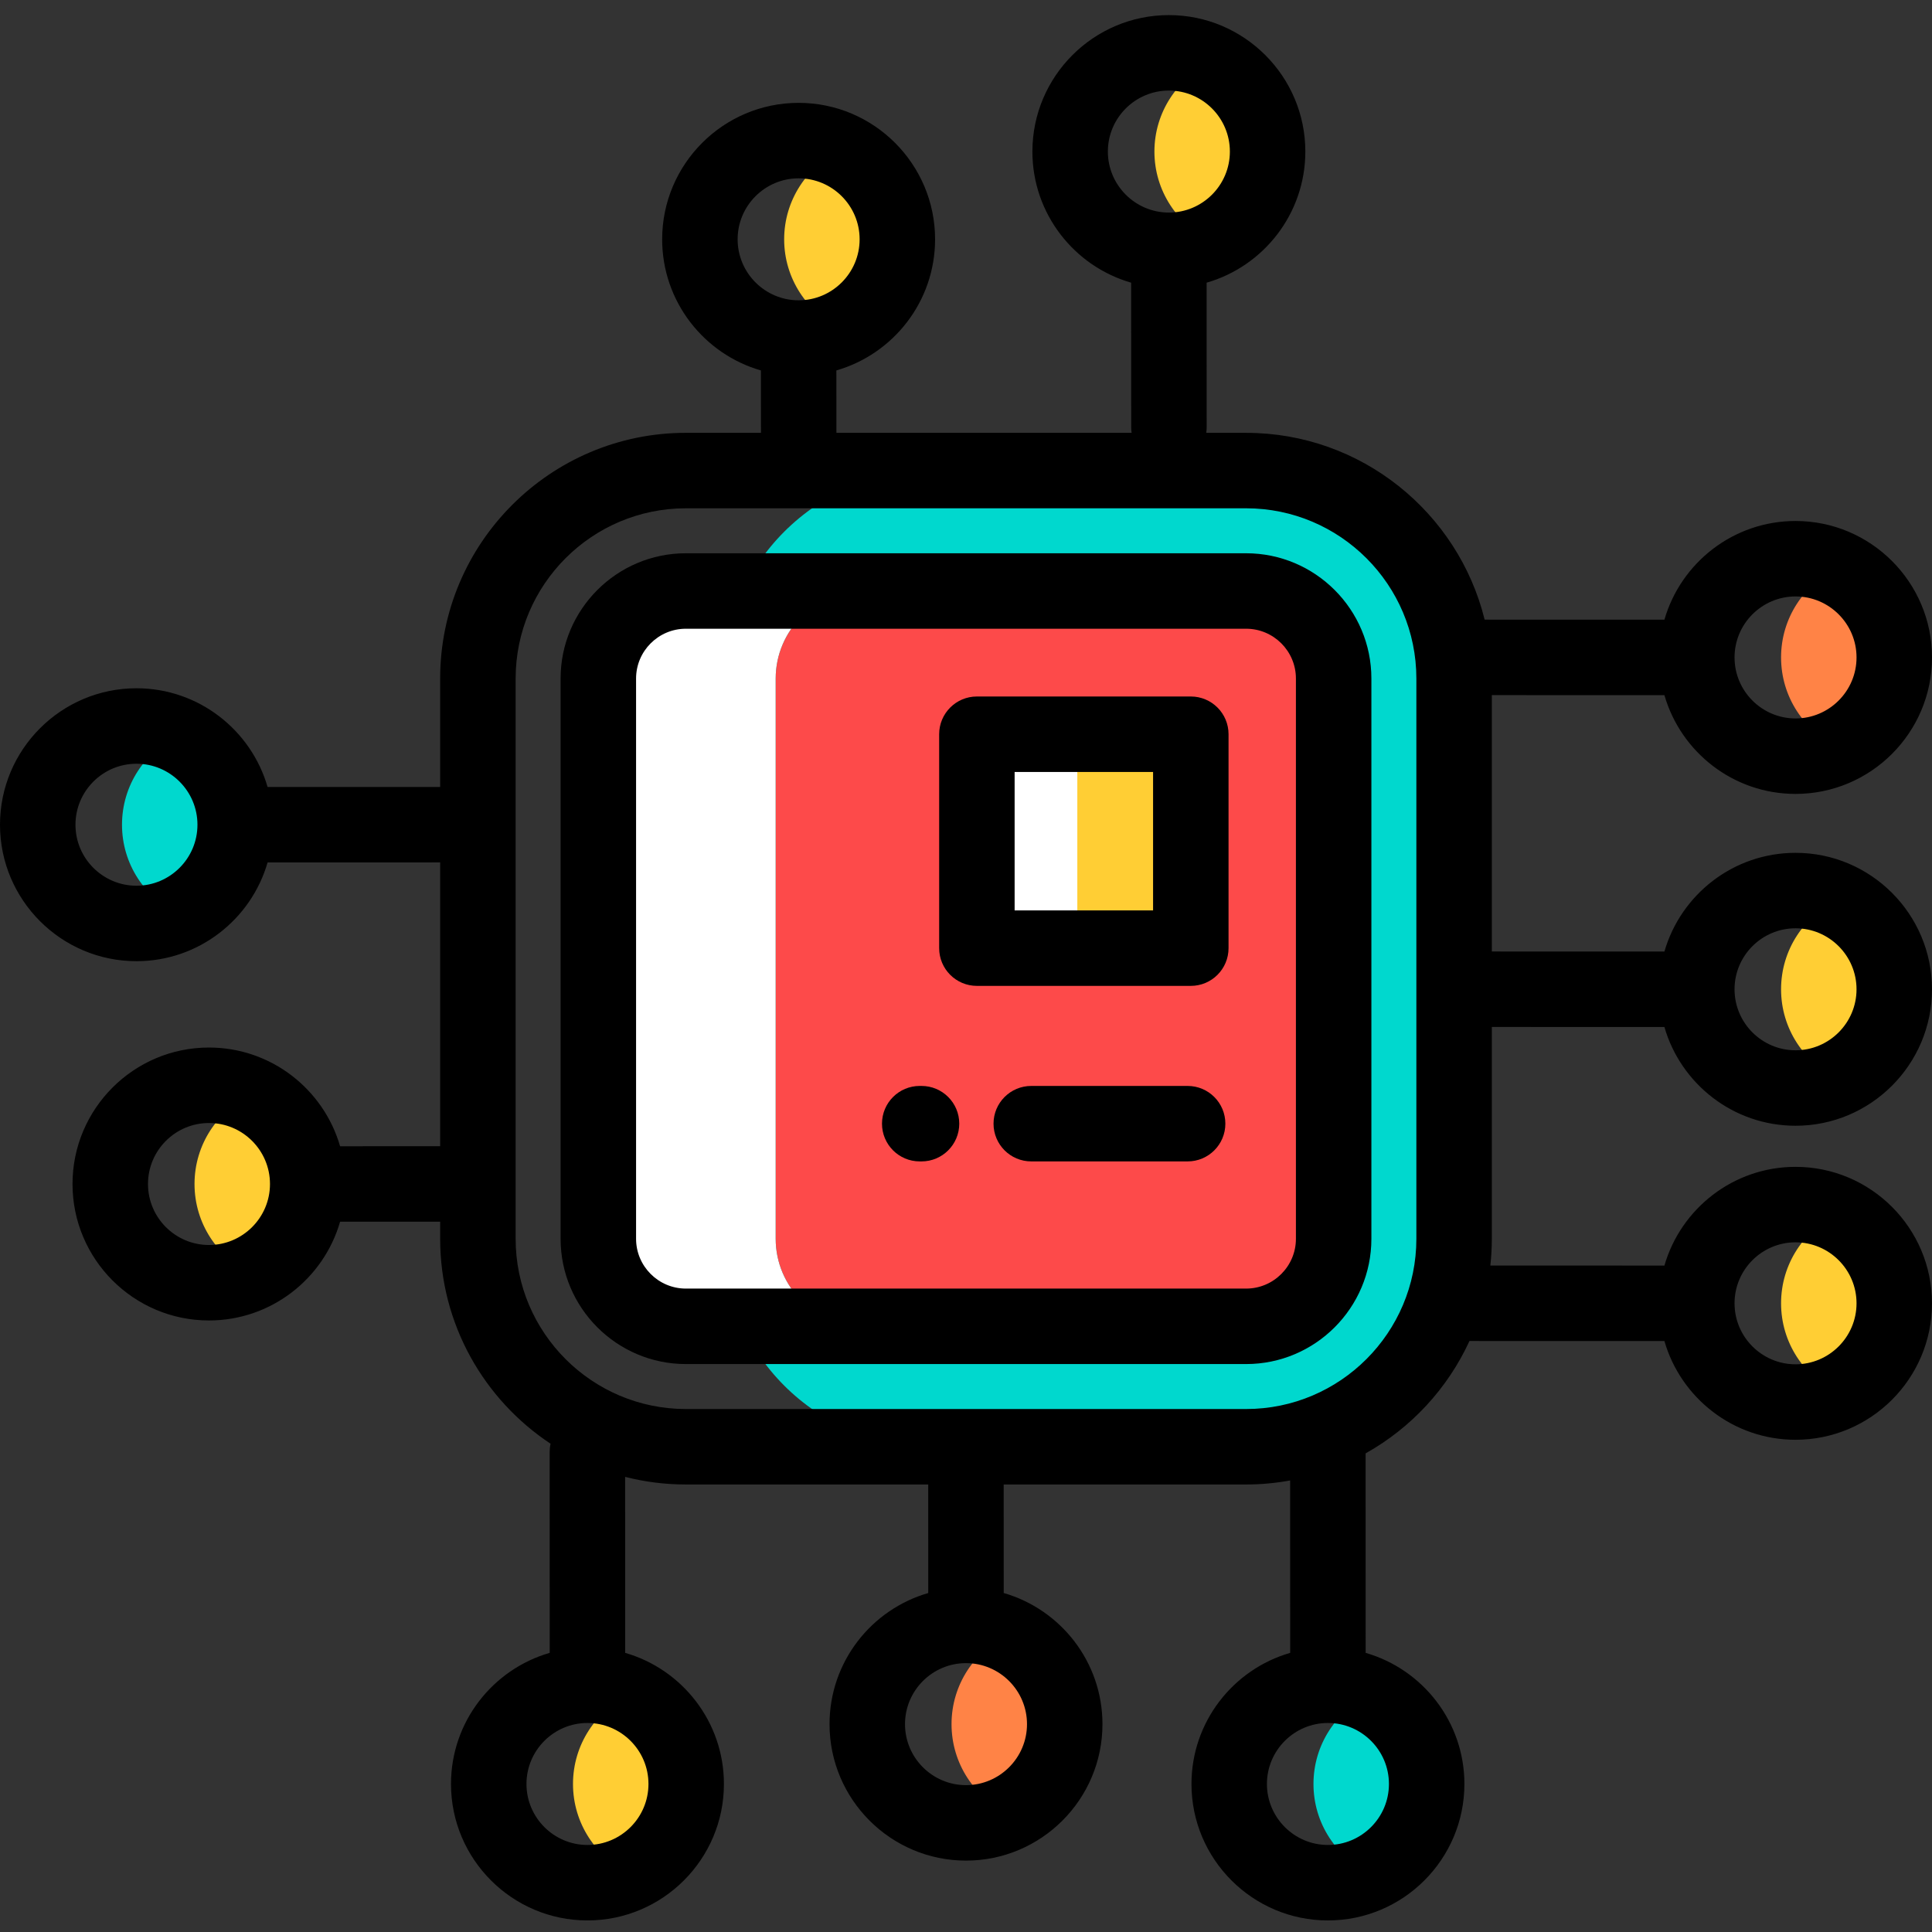 <svg height="512pt" viewBox="0 -4 512.002 512" width="512pt" xmlns="http://www.w3.org/2000/svg"><rect x="0" y="-4" width="512.002" height="512" fill="#333333" stroke="none"/><path d="m385.352 324.289v-148.469c0-30.312-24.805-55.117-55.117-55.117h-83.469c-30.312 0-55.117 24.805-55.117 55.117v148.469c0 30.316 24.801 55.117 55.117 55.117h83.469c30.312 0 55.117-24.805 55.117-55.117zm0 0" fill="#00d8ce"/><path d="m205.566 324.289v-148.469c0-12.758 10.441-23.199 23.199-23.199h-47c-12.758 0-23.199 10.441-23.199 23.199v148.469c0 12.758 10.441 23.199 23.199 23.199h47c-12.758 0-23.199-10.441-23.199-23.199zm0 0" fill="#fff"/><path d="m353.434 324.289v-148.469c0-12.758-10.441-23.199-23.199-23.199h-101.469c-12.758 0-23.199 10.441-23.199 23.199v148.469c0 12.758 10.441 23.199 23.199 23.199h101.469c12.758 0 23.199-10.441 23.199-23.199zm0 0" fill="#fd4a4a"/><g fill-rule="evenodd"><path d="m222.812 35.773c-8.852 4.203-15 13.23-15 23.648 0 10.422 6.148 19.449 15 23.652 8.852-4.203 14.996-13.23 14.996-23.652 0-10.418-6.145-19.445-14.996-23.648zm0 0" fill="#ffce34"/><path d="m320.93 12.516c-8.852 4.203-14.996 13.23-14.996 23.648 0 10.422 6.145 19.449 14.996 23.652 8.852-4.203 14.996-13.23 14.996-23.652 0-10.418-6.145-19.445-14.996-23.648zm0 0" fill="#ffce34"/><path d="m47.332 190.898c-8.863 4.191-15 13.207-15 23.664 0 10.453 6.137 19.473 15 23.664 8.863-4.191 14.996-13.207 14.996-23.664s-6.133-19.473-14.996-23.664zm0 0" fill="#00d8ce"/><path d="m66.547 286.109c-8.863 4.191-14.996 13.207-14.996 23.664 0 10.453 6.133 19.473 14.996 23.664 8.867-4.191 15-13.211 15-23.664 0-10.453-6.133-19.473-15-23.664zm0 0" fill="#ffce34"/><path d="m166.852 445.109c-8.863 4.188-15 13.207-15 23.664 0 10.453 6.137 19.473 15 23.664 8.863-4.191 14.996-13.211 14.996-23.664 0-10.457-6.133-19.477-14.996-23.664zm0 0" fill="#ffce34"/><path d="m487 317.727c-8.863 4.188-14.996 13.207-14.996 23.66 0 10.457 6.133 19.477 14.996 23.664 8.863-4.188 15-13.207 15-23.664 0-10.453-6.133-19.473-15-23.66zm0 0" fill="#ffce34"/><path d="m487 234.508c-8.863 4.188-14.996 13.207-14.996 23.664 0 10.453 6.133 19.473 14.996 23.664 8.863-4.191 15-13.211 15-23.664 0-10.457-6.133-19.477-15-23.664zm0 0" fill="#ffce34"/><path d="m487 146.562c-8.863 4.191-14.996 13.211-14.996 23.664 0 10.457 6.133 19.477 14.996 23.664 8.863-4.188 15-13.207 15-23.664 0-10.453-6.133-19.473-15-23.664zm0 0" fill="#ff8346"/><path d="m267.164 429.25c-8.863 4.191-14.996 13.211-14.996 23.668 0 10.453 6.133 19.473 14.996 23.664 8.867-4.191 15-13.211 15-23.664 0-10.457-6.133-19.477-15-23.668zm0 0" fill="#ff8346"/><path d="m363.082 445.109c-8.863 4.188-14.996 13.207-14.996 23.664 0 10.453 6.133 19.473 14.996 23.664 8.867-4.191 15-13.211 15-23.664 0-10.457-6.133-19.477-15-23.664zm0 0" fill="#00d8ce"/><path d="m258.887 190.578h56.691v56.691h-56.691zm0 0" fill="#fff"/><path d="m285.5 190.578h30.078v56.691h-30.078zm0 0" fill="#ffce34"/></g><path d="m395.352 268.156 45.734.012c4.352 15.094 18.277 26.168 34.75 26.168 19.941 0 36.164-16.223 36.164-36.164s-16.223-36.164-36.164-36.164c-16.473 0-30.395 11.07-34.746 26.16l-45.738-.012v-67.941l45.738.012c4.348 15.094 18.273 26.168 34.746 26.168 19.941 0 36.168-16.223 36.168-36.164 0-19.941-16.227-36.164-36.168-36.164-16.469 0-30.395 11.07-34.746 26.16l-47.641-.012c-7.012-28.391-32.688-49.508-63.215-49.508h-10.562c.062-.465.109-.934.109-1.414l-.012-38.379c15.09-4.352 26.16-18.277 26.16-34.75 0-19.938-16.223-36.164-36.164-36.164s-36.168 16.223-36.168 36.164c0 16.477 11.078 30.402 26.168 34.75l.016 38.383c0 .48.043.945.109 1.406h-78.23l-.012-16.535c15.09-4.352 26.16-18.273 26.16-34.746 0-19.941-16.223-36.164-36.164-36.164-19.941 0-36.164 16.223-36.164 36.164 0 16.477 11.074 30.402 26.168 34.75l.012 16.531h-19.895c-35.906 0-65.117 29.211-65.117 65.117v28.73l-45.738.008c-4.352-15.086-18.277-26.16-34.746-26.16-19.941 0-36.164 16.223-36.164 36.164s16.223 36.164 36.164 36.164c16.473 0 30.398-11.074 34.75-26.168l45.734-.008v75.211l-26.52.008c-4.352-15.09-18.273-26.16-34.746-26.16-19.941 0-36.164 16.223-36.164 36.164 0 19.941 16.223 36.164 36.164 36.164 16.473 0 30.398-11.074 34.746-26.168l26.52-.012v4.531c0 22.66 11.645 42.648 29.254 54.312-.152.691-.234 1.41-.234 2.145l.012 53.281c-15.09 4.352-26.16 18.273-26.16 34.746 0 19.941 16.223 36.164 36.164 36.164s36.164-16.223 36.164-36.164c0-16.473-11.074-30.398-26.168-34.746l-.012-46.637c5.148 1.312 10.543 2.016 16.098 2.016h64.223l.008 28.766c-15.09 4.348-26.16 18.273-26.16 34.746 0 19.941 16.223 36.164 36.164 36.164s36.164-16.223 36.164-36.164c0-16.473-11.074-30.398-26.168-34.75l-.008-28.762h64.246c3.984 0 7.879-.379 11.668-1.066l.012 45.688c-15.09 4.352-26.16 18.273-26.16 34.746 0 19.941 16.223 36.164 36.164 36.164 19.941 0 36.164-16.223 36.164-36.164 0-16.473-11.074-30.398-26.168-34.746l-.012-52.867c12.043-6.734 21.734-17.18 27.523-29.785l51.66.012c4.352 15.094 18.277 26.168 34.75 26.168 19.941 0 36.164-16.223 36.164-36.164s-16.223-36.164-36.164-36.164c-16.473 0-30.395 11.074-34.746 26.164l-46.133-.016c.254-2.328.395-4.691.395-7.086zm80.484-26.148c8.914 0 16.164 7.25 16.164 16.164s-7.25 16.164-16.164 16.164c-8.914 0-16.164-7.25-16.164-16.164s7.25-16.164 16.164-16.164zm-182.238-205.844c0-8.91 7.254-16.164 16.168-16.164s16.164 7.25 16.164 16.164c0 8.914-7.25 16.168-16.164 16.168-8.914-.004-16.168-7.254-16.168-16.168zm-98.117 23.258c0-8.91 7.25-16.164 16.164-16.164 8.914 0 16.164 7.25 16.164 16.164s-7.25 16.164-16.164 16.164c-8.914 0-16.164-7.25-16.164-16.164zm-159.316 171.305c-8.914 0-16.164-7.25-16.164-16.164s7.25-16.164 16.164-16.164c8.914 0 16.164 7.25 16.164 16.164s-7.25 16.164-16.164 16.164zm19.219 95.211c-8.914 0-16.164-7.25-16.164-16.164 0-8.914 7.25-16.164 16.164-16.164 8.914 0 16.164 7.25 16.164 16.164 0 8.914-7.25 16.164-16.164 16.164zm116.465 142.836c0 8.914-7.25 16.164-16.164 16.164-8.914 0-16.164-7.25-16.164-16.164 0-8.914 7.25-16.164 16.164-16.164 8.914 0 16.164 7.25 16.164 16.164zm100.316-15.855c0 8.914-7.25 16.164-16.164 16.164s-16.164-7.25-16.164-16.164c0-8.914 7.25-16.168 16.164-16.168s16.164 7.254 16.164 16.168zm95.918 15.855c0 8.914-7.25 16.164-16.164 16.164-8.914 0-16.168-7.25-16.168-16.164 0-8.914 7.254-16.164 16.168-16.164 8.914 0 16.164 7.25 16.164 16.164zm7.27-144.484c0 24.879-20.238 45.117-45.117 45.117h-148.469c-24.875 0-45.117-20.238-45.117-45.117v-148.469c0-24.875 20.238-45.117 45.117-45.117h148.469c24.875 0 45.117 20.242 45.117 45.117zm100.484.938c8.914 0 16.164 7.25 16.164 16.16 0 8.914-7.25 16.168-16.164 16.168-8.914 0-16.164-7.254-16.164-16.168 0-8.91 7.25-16.16 16.164-16.16zm0-171.164c8.914 0 16.164 7.25 16.164 16.164 0 8.914-7.25 16.168-16.164 16.168-8.914 0-16.164-7.254-16.164-16.168 0-8.91 7.25-16.164 16.164-16.164zm0 0"/><path d="m330.234 142.621h-148.469c-18.305 0-33.199 14.895-33.199 33.199v148.469c0 18.305 14.895 33.199 33.199 33.199h148.469c18.305 0 33.199-14.895 33.199-33.199v-148.469c0-18.305-14.895-33.199-33.199-33.199zm13.199 181.668c0 7.277-5.922 13.199-13.199 13.199h-148.469c-7.277 0-13.199-5.922-13.199-13.199v-148.469c0-7.277 5.922-13.199 13.199-13.199h148.469c7.277 0 13.199 5.922 13.199 13.199zm0 0"/><path d="m315.578 180.578h-56.691c-5.523 0-10 4.477-10 10v56.691c0 5.523 4.477 10 10 10h56.691c5.523 0 10-4.477 10-10v-56.691c0-5.523-4.477-10-10-10zm-10 56.691h-36.691v-36.691h36.691zm0 0"/><path d="m314.734 283.785h-41.438c-5.523 0-10 4.477-10 10 0 5.523 4.477 10 10 10h41.438c5.523 0 10-4.477 10-10 0-5.523-4.477-10-10-10zm0 0"/><path d="m244.215 283.785h-.477c-5.523 0-10 4.477-10 10 0 5.523 4.477 10 10 10h.477c5.52 0 10-4.477 10-10 0-5.523-4.48-10-10-10zm0 0"/></svg>